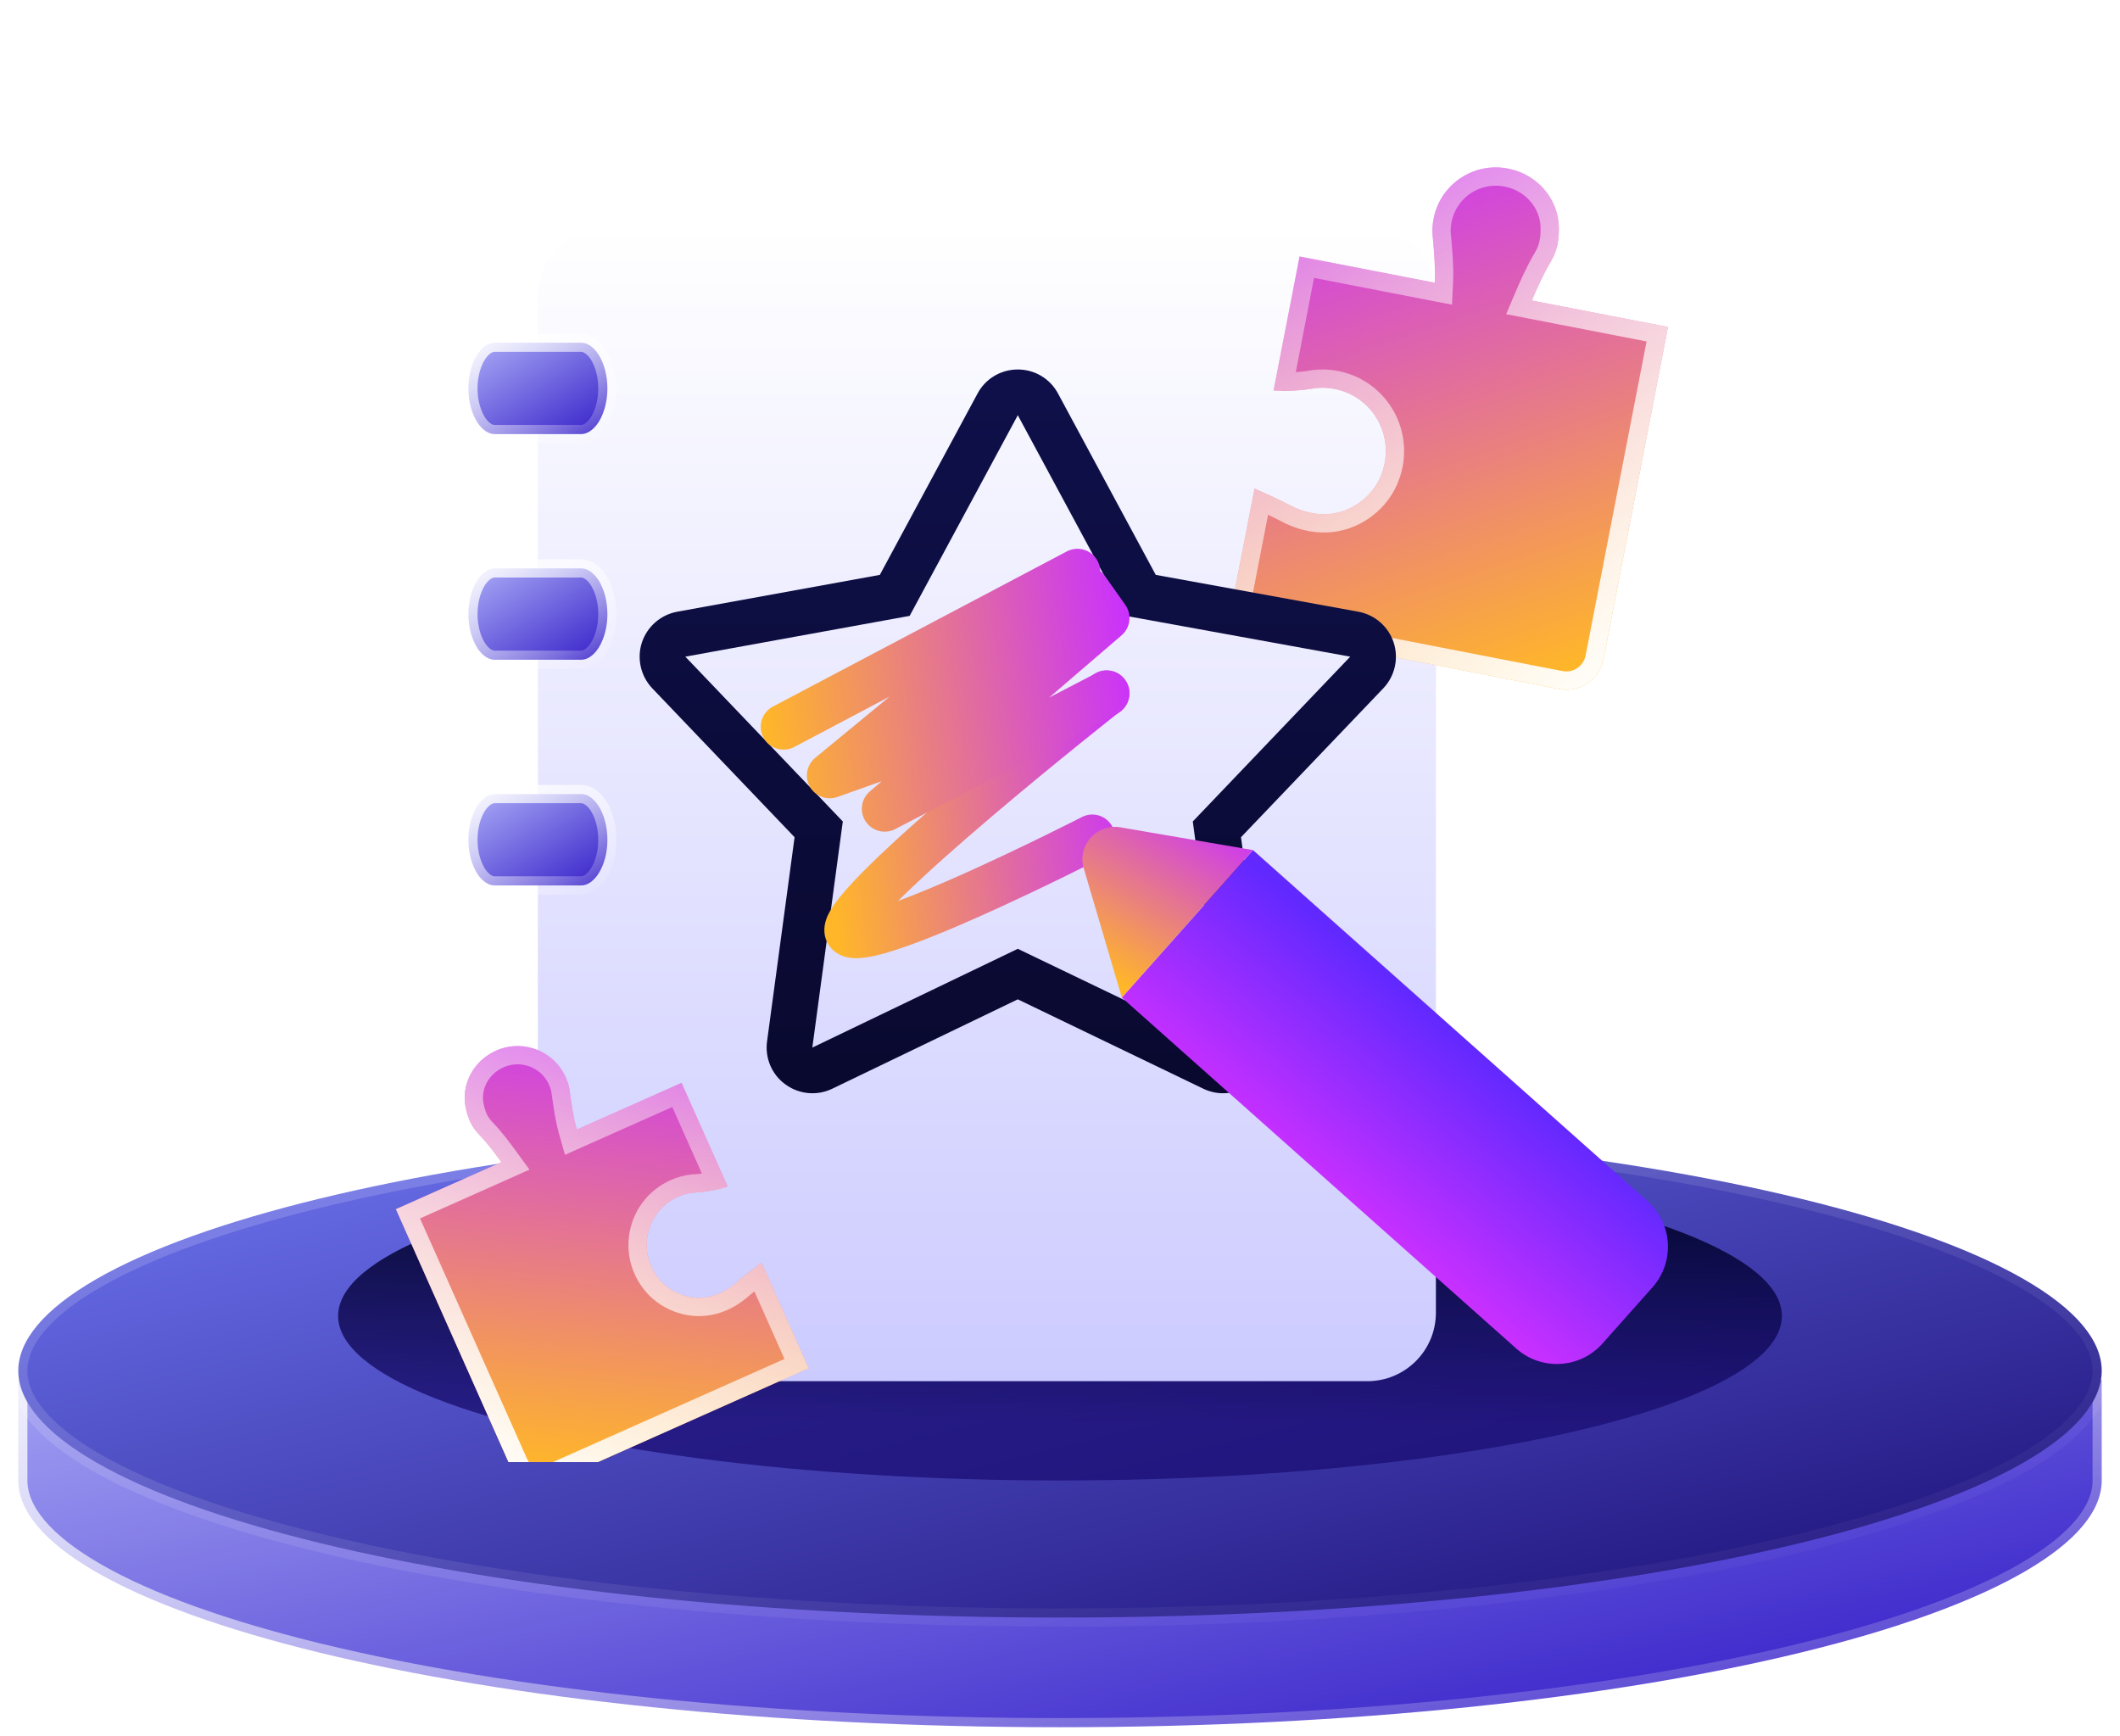<svg width="116" height="95" viewBox="0 0 116 95" fill="none" xmlns="http://www.w3.org/2000/svg">
<path d="M109.739 75.445L109.846 75.5H109.967H115V81C115 82.641 113.62 84.353 110.732 86.016C107.881 87.657 103.723 89.152 98.54 90.414C88.184 92.935 73.85 94.5 58 94.5C42.15 94.5 27.816 92.935 17.46 90.414C12.277 89.152 8.119 87.657 5.268 86.016C2.38 84.353 1 82.641 1 81V75.5H6.033H6.154L6.261 75.445C10.805 73.116 18.001 71.126 26.953 69.72C35.895 68.316 46.554 67.5 58 67.5C69.446 67.5 80.105 68.316 89.047 69.72C97.999 71.126 105.195 73.116 109.739 75.445Z" fill="url(#paint0_linear_41_6118)" stroke="url(#paint1_linear_41_6118)"/>
<path d="M115 75C115 76.641 113.62 78.353 110.732 80.016C107.881 81.657 103.723 83.152 98.54 84.414C88.184 86.935 73.85 88.5 58 88.5C42.15 88.5 27.816 86.935 17.46 84.414C12.277 83.152 8.119 81.657 5.268 80.016C2.38 78.353 1 76.641 1 75C1 73.359 2.38 71.647 5.268 69.984C8.119 68.343 12.277 66.848 17.46 65.586C27.816 63.065 42.15 61.5 58 61.5C73.85 61.5 88.184 63.065 98.54 65.586C103.723 66.848 107.881 68.343 110.732 69.984C113.62 71.647 115 73.359 115 75Z" fill="url(#paint2_linear_41_6118)" stroke="url(#paint3_linear_41_6118)"/>
<g filter="url(#filter0_f_41_6118)">
<ellipse cx="58" cy="72" rx="39.5" ry="9" fill="url(#paint4_linear_41_6118)"/>
</g>
<g clip-path="url(#clip0_41_6118)">
<g filter="url(#filter1_d_41_6118)">
<path fill-rule="evenodd" clip-rule="evenodd" d="M78.568 12.193C78.568 10.118 76.889 8.443 74.817 8.443C65.676 8.443 42.322 8.443 33.181 8.443C31.11 8.443 29.43 10.118 29.43 12.193C29.43 23.405 29.43 56.606 29.43 67.818C29.43 69.893 31.11 71.568 33.181 71.568C42.322 71.568 65.676 71.568 74.817 71.568C76.889 71.568 78.568 69.893 78.568 67.818C78.568 56.606 78.568 23.405 78.568 12.193Z" fill="url(#paint5_linear_41_6118)"/>
</g>
<path d="M31.808 18.75C32.093 18.75 32.446 18.934 32.749 19.395C33.053 19.879 33.235 20.531 33.235 21.249C33.235 21.968 33.053 22.62 32.749 23.104C32.446 23.564 32.093 23.75 31.808 23.75H31.799H31.791H31.782H31.774H31.766H31.758H31.749H31.741H31.732H31.724H31.715H31.707H31.699H31.69H31.682H31.673H31.665H31.656H31.648H31.639H31.631H31.622H31.614H31.605H31.597H31.588H31.579H31.571H31.562H31.554H31.545H31.536H31.528H31.519H31.51H31.502H31.493H31.484H31.476H31.467H31.458H31.449H31.441H31.432H31.423H31.414H31.406H31.397H31.388H31.379H31.37H31.361H31.353H31.344H31.335H31.326H31.317H31.308H31.299H31.291H31.282H31.273H31.264H31.255H31.246H31.237H31.228H31.219H31.21H31.201H31.192H31.183H31.174H31.165H31.156H31.147H31.138H31.129H31.12H31.111H31.102H31.093H31.084H31.074H31.065H31.056H31.047H31.038H31.029H31.02H31.011H31.001H30.992H30.983H30.974H30.965H30.955H30.946H30.937H30.928H30.919H30.909H30.9H30.891H30.882H30.872H30.863H30.854H30.845H30.835H30.826H30.817H30.807H30.798H30.789H30.779H30.77H30.761H30.751H30.742H30.733H30.723H30.714H30.704H30.695H30.686H30.676H30.667H30.658H30.648H30.639H30.629H30.62H30.61H30.601H30.592H30.582H30.573H30.563H30.554H30.544H30.535H30.525H30.516H30.506H30.497H30.487H30.478H30.468H30.459H30.449H30.44H30.43H30.421H30.411H30.402H30.392H30.383H30.373H30.363H30.354H30.344H30.335H30.325H30.316H30.306H30.296H30.287H30.277H30.268H30.258H30.248H30.239H30.229H30.22H30.21H30.2H30.191H30.181H30.171H30.162H30.152H30.142H30.133H30.123H30.113H30.104H30.094H30.085H30.075H30.065H30.055H30.046H30.036H30.026H30.017H30.007H29.997H29.988H29.978H29.968H29.959H29.949H29.939H29.93H29.92H29.91H29.9H29.891H29.881H29.871H29.861H29.852H29.842H29.832H29.823H29.813H29.803H29.793H29.784H29.774H29.764H29.754H29.745H29.735H29.725H29.715H29.706H29.696H29.686H29.676H29.667H29.657H29.647H29.637H29.628H29.618H29.608H29.598H29.589H29.579H29.569H29.559H29.549H29.54H29.53H29.52H29.511H29.501H29.491H29.481H29.471H29.462H29.452H29.442H29.432H29.423H29.413H29.403H29.393H29.384H29.374H29.364H29.354H29.344H29.335H29.325H29.315H29.305H29.296H29.286H29.276H29.266H29.256H29.247H29.237H29.227H29.218H29.208H29.198H29.188H29.178H29.169H29.159H29.149H29.14H29.13H29.12H29.11H29.101H29.091H29.081H29.071H29.061H29.052H29.042H29.032H29.023H29.013H29.003H28.993H28.984H28.974H28.964H28.954H28.945H28.935H28.925H28.916H28.906H28.896H28.887H28.877H28.867H28.858H28.848H28.838H28.828H28.819H28.809H28.799H28.79H28.78H28.77H28.761H28.751H28.741H28.732H28.722H28.712H28.703H28.693H28.683H28.674H28.664H28.655H28.645H28.635H28.626H28.616H28.607H28.597H28.587H28.578H28.568H28.558H28.549H28.539H28.53H28.52H28.511H28.501H28.491H28.482H28.472H28.463H28.453H28.444H28.434H28.425H28.415H28.406H28.396H28.387H28.377H28.368H28.358H28.349H28.339H28.33H28.32H28.311H28.301H28.292H28.282H28.273H28.263H28.254H28.244H28.235H28.226H28.216H28.207H28.198H28.188H28.179H28.169H28.16H28.151H28.141H28.132H28.122H28.113H28.104H28.094H28.085H28.076H28.066H28.057H28.048H28.038H28.029H28.02H28.011H28.001H27.992H27.983H27.974H27.964H27.955H27.946H27.937H27.927H27.918H27.909H27.9H27.89H27.881H27.872H27.863H27.854H27.845H27.835H27.826H27.817H27.808H27.799H27.79H27.781H27.772H27.763H27.753H27.744H27.735H27.726H27.717H27.708H27.699H27.69H27.681H27.672H27.663H27.654H27.645H27.636H27.627H27.618H27.609H27.6H27.591H27.582H27.574H27.565H27.556H27.547H27.538H27.529H27.52H27.511H27.503H27.494H27.485H27.476H27.467H27.459H27.45H27.441H27.432H27.423H27.415H27.406H27.397H27.388H27.38H27.371H27.362H27.354H27.345H27.336H27.328H27.319H27.31H27.302H27.293H27.285H27.276H27.267H27.259H27.25H27.242H27.233H27.225H27.216H27.207H27.199H27.191H27.182H27.174H27.165H27.157H27.148H27.14H27.131H27.123H27.115H27.106H27.098H27.09H27.081H27.073H27.064H27.056C26.77 23.75 26.418 23.565 26.114 23.104C25.812 22.62 25.629 21.967 25.629 21.249C25.629 20.532 25.812 19.879 26.114 19.395C26.418 18.934 26.77 18.75 27.056 18.75H27.064H27.073H27.081H27.09H27.098H27.106H27.115H27.123H27.131H27.14H27.148H27.157H27.165H27.174H27.182H27.191H27.199H27.207H27.216H27.225H27.233H27.242H27.25H27.259H27.267H27.276H27.285H27.293H27.302H27.31H27.319H27.328H27.336H27.345H27.354H27.362H27.371H27.38H27.388H27.397H27.406H27.415H27.423H27.432H27.441H27.45H27.459H27.467H27.476H27.485H27.494H27.503H27.511H27.52H27.529H27.538H27.547H27.556H27.565H27.574H27.582H27.591H27.6H27.609H27.618H27.627H27.636H27.645H27.654H27.663H27.672H27.681H27.69H27.699H27.708H27.717H27.726H27.735H27.744H27.753H27.763H27.772H27.781H27.79H27.799H27.808H27.817H27.826H27.835H27.845H27.854H27.863H27.872H27.881H27.89H27.9H27.909H27.918H27.927H27.937H27.946H27.955H27.964H27.974H27.983H27.992H28.001H28.011H28.02H28.029H28.038H28.048H28.057H28.066H28.076H28.085H28.094H28.104H28.113H28.122H28.132H28.141H28.151H28.16H28.169H28.179H28.188H28.198H28.207H28.216H28.226H28.235H28.244H28.254H28.263H28.273H28.282H28.292H28.301H28.311H28.32H28.33H28.339H28.349H28.358H28.368H28.377H28.387H28.396H28.406H28.415H28.425H28.434H28.444H28.453H28.463H28.472H28.482H28.491H28.501H28.511H28.52H28.53H28.539H28.549H28.558H28.568H28.578H28.587H28.597H28.607H28.616H28.626H28.635H28.645H28.655H28.664H28.674H28.683H28.693H28.703H28.712H28.722H28.732H28.741H28.751H28.761H28.77H28.78H28.79H28.799H28.809H28.819H28.828H28.838H28.848H28.858H28.867H28.877H28.887H28.896H28.906H28.916H28.925H28.935H28.945H28.954H28.964H28.974H28.984H28.993H29.003H29.013H29.023H29.032H29.042H29.052H29.061H29.071H29.081H29.091H29.101H29.11H29.12H29.13H29.14H29.149H29.159H29.169H29.178H29.188H29.198H29.208H29.218H29.227H29.237H29.247H29.256H29.266H29.276H29.286H29.296H29.305H29.315H29.325H29.335H29.344H29.354H29.364H29.374H29.384H29.393H29.403H29.413H29.423H29.432H29.442H29.452H29.462H29.471H29.481H29.491H29.501H29.511H29.52H29.53H29.54H29.549H29.559H29.569H29.579H29.589H29.598H29.608H29.618H29.628H29.637H29.647H29.657H29.667H29.676H29.686H29.696H29.706H29.715H29.725H29.735H29.745H29.754H29.764H29.774H29.784H29.793H29.803H29.813H29.823H29.832H29.842H29.852H29.861H29.871H29.881H29.891H29.9H29.91H29.92H29.93H29.939H29.949H29.959H29.968H29.978H29.988H29.997H30.007H30.017H30.026H30.036H30.046H30.055H30.065H30.075H30.085H30.094H30.104H30.113H30.123H30.133H30.142H30.152H30.162H30.171H30.181H30.191H30.2H30.21H30.22H30.229H30.239H30.248H30.258H30.268H30.277H30.287H30.296H30.306H30.316H30.325H30.335H30.344H30.354H30.363H30.373H30.383H30.392H30.402H30.411H30.421H30.43H30.44H30.449H30.459H30.468H30.478H30.487H30.497H30.506H30.516H30.525H30.535H30.544H30.554H30.563H30.573H30.582H30.592H30.601H30.61H30.62H30.629H30.639H30.648H30.658H30.667H30.676H30.686H30.695H30.704H30.714H30.723H30.733H30.742H30.751H30.761H30.77H30.779H30.789H30.798H30.807H30.817H30.826H30.835H30.845H30.854H30.863H30.872H30.882H30.891H30.9H30.909H30.919H30.928H30.937H30.946H30.955H30.965H30.974H30.983H30.992H31.001H31.011H31.02H31.029H31.038H31.047H31.056H31.065H31.074H31.084H31.093H31.102H31.111H31.12H31.129H31.138H31.147H31.156H31.165H31.174H31.183H31.192H31.201H31.21H31.219H31.228H31.237H31.246H31.255H31.264H31.273H31.282H31.291H31.299H31.308H31.317H31.326H31.335H31.344H31.353H31.361H31.37H31.379H31.388H31.397H31.406H31.414H31.423H31.432H31.441H31.449H31.458H31.467H31.476H31.484H31.493H31.502H31.51H31.519H31.528H31.536H31.545H31.554H31.562H31.571H31.579H31.588H31.597H31.605H31.614H31.622H31.631H31.639H31.648H31.656H31.665H31.673H31.682H31.69H31.699H31.707H31.715H31.724H31.732H31.741H31.749H31.758H31.766H31.774H31.782H31.791H31.799H31.808Z" fill="url(#paint6_linear_41_6118)" stroke="url(#paint7_linear_41_6118)"/>
<path d="M31.808 31.098C32.093 31.098 32.446 31.282 32.749 31.743C33.053 32.227 33.235 32.879 33.235 33.597C33.235 34.316 33.053 34.968 32.749 35.452C32.446 35.913 32.093 36.097 31.808 36.097H31.799H31.791H31.782H31.774H31.766H31.758H31.749H31.741H31.732H31.724H31.715H31.707H31.699H31.69H31.682H31.673H31.665H31.656H31.648H31.639H31.631H31.622H31.614H31.605H31.597H31.588H31.579H31.571H31.562H31.554H31.545H31.536H31.528H31.519H31.51H31.502H31.493H31.484H31.476H31.467H31.458H31.449H31.441H31.432H31.423H31.414H31.406H31.397H31.388H31.379H31.37H31.361H31.353H31.344H31.335H31.326H31.317H31.308H31.299H31.291H31.282H31.273H31.264H31.255H31.246H31.237H31.228H31.219H31.21H31.201H31.192H31.183H31.174H31.165H31.156H31.147H31.138H31.129H31.12H31.111H31.102H31.093H31.084H31.074H31.065H31.056H31.047H31.038H31.029H31.02H31.011H31.001H30.992H30.983H30.974H30.965H30.955H30.946H30.937H30.928H30.919H30.909H30.9H30.891H30.882H30.872H30.863H30.854H30.845H30.835H30.826H30.817H30.807H30.798H30.789H30.779H30.77H30.761H30.751H30.742H30.733H30.723H30.714H30.704H30.695H30.686H30.676H30.667H30.658H30.648H30.639H30.629H30.62H30.61H30.601H30.592H30.582H30.573H30.563H30.554H30.544H30.535H30.525H30.516H30.506H30.497H30.487H30.478H30.468H30.459H30.449H30.44H30.43H30.421H30.411H30.402H30.392H30.383H30.373H30.363H30.354H30.344H30.335H30.325H30.316H30.306H30.296H30.287H30.277H30.268H30.258H30.248H30.239H30.229H30.22H30.21H30.2H30.191H30.181H30.171H30.162H30.152H30.142H30.133H30.123H30.113H30.104H30.094H30.085H30.075H30.065H30.055H30.046H30.036H30.026H30.017H30.007H29.997H29.988H29.978H29.968H29.959H29.949H29.939H29.93H29.92H29.91H29.9H29.891H29.881H29.871H29.861H29.852H29.842H29.832H29.823H29.813H29.803H29.793H29.784H29.774H29.764H29.754H29.745H29.735H29.725H29.715H29.706H29.696H29.686H29.676H29.667H29.657H29.647H29.637H29.628H29.618H29.608H29.598H29.589H29.579H29.569H29.559H29.549H29.54H29.53H29.52H29.511H29.501H29.491H29.481H29.471H29.462H29.452H29.442H29.432H29.423H29.413H29.403H29.393H29.384H29.374H29.364H29.354H29.344H29.335H29.325H29.315H29.305H29.296H29.286H29.276H29.266H29.256H29.247H29.237H29.227H29.218H29.208H29.198H29.188H29.178H29.169H29.159H29.149H29.14H29.13H29.12H29.11H29.101H29.091H29.081H29.071H29.061H29.052H29.042H29.032H29.023H29.013H29.003H28.993H28.984H28.974H28.964H28.954H28.945H28.935H28.925H28.916H28.906H28.896H28.887H28.877H28.867H28.858H28.848H28.838H28.828H28.819H28.809H28.799H28.79H28.78H28.77H28.761H28.751H28.741H28.732H28.722H28.712H28.703H28.693H28.683H28.674H28.664H28.655H28.645H28.635H28.626H28.616H28.607H28.597H28.587H28.578H28.568H28.558H28.549H28.539H28.53H28.52H28.511H28.501H28.491H28.482H28.472H28.463H28.453H28.444H28.434H28.425H28.415H28.406H28.396H28.387H28.377H28.368H28.358H28.349H28.339H28.33H28.32H28.311H28.301H28.292H28.282H28.273H28.263H28.254H28.244H28.235H28.226H28.216H28.207H28.198H28.188H28.179H28.169H28.16H28.151H28.141H28.132H28.122H28.113H28.104H28.094H28.085H28.076H28.066H28.057H28.048H28.038H28.029H28.02H28.011H28.001H27.992H27.983H27.974H27.964H27.955H27.946H27.937H27.927H27.918H27.909H27.9H27.89H27.881H27.872H27.863H27.854H27.845H27.835H27.826H27.817H27.808H27.799H27.79H27.781H27.772H27.763H27.753H27.744H27.735H27.726H27.717H27.708H27.699H27.69H27.681H27.672H27.663H27.654H27.645H27.636H27.627H27.618H27.609H27.6H27.591H27.582H27.574H27.565H27.556H27.547H27.538H27.529H27.52H27.511H27.503H27.494H27.485H27.476H27.467H27.459H27.45H27.441H27.432H27.423H27.415H27.406H27.397H27.388H27.38H27.371H27.362H27.354H27.345H27.336H27.328H27.319H27.31H27.302H27.293H27.285H27.276H27.267H27.259H27.25H27.242H27.233H27.225H27.216H27.207H27.199H27.191H27.182H27.174H27.165H27.157H27.148H27.14H27.131H27.123H27.115H27.106H27.098H27.09H27.081H27.073H27.064H27.056C26.77 36.097 26.418 35.913 26.114 35.452C25.812 34.968 25.629 34.315 25.629 33.597C25.629 32.88 25.812 32.227 26.114 31.743C26.418 31.282 26.77 31.098 27.056 31.098H27.064H27.073H27.081H27.09H27.098H27.106H27.115H27.123H27.131H27.14H27.148H27.157H27.165H27.174H27.182H27.191H27.199H27.207H27.216H27.225H27.233H27.242H27.25H27.259H27.267H27.276H27.285H27.293H27.302H27.31H27.319H27.328H27.336H27.345H27.354H27.362H27.371H27.38H27.388H27.397H27.406H27.415H27.423H27.432H27.441H27.45H27.459H27.467H27.476H27.485H27.494H27.503H27.511H27.52H27.529H27.538H27.547H27.556H27.565H27.574H27.582H27.591H27.6H27.609H27.618H27.627H27.636H27.645H27.654H27.663H27.672H27.681H27.69H27.699H27.708H27.717H27.726H27.735H27.744H27.753H27.763H27.772H27.781H27.79H27.799H27.808H27.817H27.826H27.835H27.845H27.854H27.863H27.872H27.881H27.89H27.9H27.909H27.918H27.927H27.937H27.946H27.955H27.964H27.974H27.983H27.992H28.001H28.011H28.02H28.029H28.038H28.048H28.057H28.066H28.076H28.085H28.094H28.104H28.113H28.122H28.132H28.141H28.151H28.16H28.169H28.179H28.188H28.198H28.207H28.216H28.226H28.235H28.244H28.254H28.263H28.273H28.282H28.292H28.301H28.311H28.32H28.33H28.339H28.349H28.358H28.368H28.377H28.387H28.396H28.406H28.415H28.425H28.434H28.444H28.453H28.463H28.472H28.482H28.491H28.501H28.511H28.52H28.53H28.539H28.549H28.558H28.568H28.578H28.587H28.597H28.607H28.616H28.626H28.635H28.645H28.655H28.664H28.674H28.683H28.693H28.703H28.712H28.722H28.732H28.741H28.751H28.761H28.77H28.78H28.79H28.799H28.809H28.819H28.828H28.838H28.848H28.858H28.867H28.877H28.887H28.896H28.906H28.916H28.925H28.935H28.945H28.954H28.964H28.974H28.984H28.993H29.003H29.013H29.023H29.032H29.042H29.052H29.061H29.071H29.081H29.091H29.101H29.11H29.12H29.13H29.14H29.149H29.159H29.169H29.178H29.188H29.198H29.208H29.218H29.227H29.237H29.247H29.256H29.266H29.276H29.286H29.296H29.305H29.315H29.325H29.335H29.344H29.354H29.364H29.374H29.384H29.393H29.403H29.413H29.423H29.432H29.442H29.452H29.462H29.471H29.481H29.491H29.501H29.511H29.52H29.53H29.54H29.549H29.559H29.569H29.579H29.589H29.598H29.608H29.618H29.628H29.637H29.647H29.657H29.667H29.676H29.686H29.696H29.706H29.715H29.725H29.735H29.745H29.754H29.764H29.774H29.784H29.793H29.803H29.813H29.823H29.832H29.842H29.852H29.861H29.871H29.881H29.891H29.9H29.91H29.92H29.93H29.939H29.949H29.959H29.968H29.978H29.988H29.997H30.007H30.017H30.026H30.036H30.046H30.055H30.065H30.075H30.085H30.094H30.104H30.113H30.123H30.133H30.142H30.152H30.162H30.171H30.181H30.191H30.2H30.21H30.22H30.229H30.239H30.248H30.258H30.268H30.277H30.287H30.296H30.306H30.316H30.325H30.335H30.344H30.354H30.363H30.373H30.383H30.392H30.402H30.411H30.421H30.43H30.44H30.449H30.459H30.468H30.478H30.487H30.497H30.506H30.516H30.525H30.535H30.544H30.554H30.563H30.573H30.582H30.592H30.601H30.61H30.62H30.629H30.639H30.648H30.658H30.667H30.676H30.686H30.695H30.704H30.714H30.723H30.733H30.742H30.751H30.761H30.77H30.779H30.789H30.798H30.807H30.817H30.826H30.835H30.845H30.854H30.863H30.872H30.882H30.891H30.9H30.909H30.919H30.928H30.937H30.946H30.955H30.965H30.974H30.983H30.992H31.001H31.011H31.02H31.029H31.038H31.047H31.056H31.065H31.074H31.084H31.093H31.102H31.111H31.12H31.129H31.138H31.147H31.156H31.165H31.174H31.183H31.192H31.201H31.21H31.219H31.228H31.237H31.246H31.255H31.264H31.273H31.282H31.291H31.299H31.308H31.317H31.326H31.335H31.344H31.353H31.361H31.37H31.379H31.388H31.397H31.406H31.414H31.423H31.432H31.441H31.449H31.458H31.467H31.476H31.484H31.493H31.502H31.51H31.519H31.528H31.536H31.545H31.554H31.562H31.571H31.579H31.588H31.597H31.605H31.614H31.622H31.631H31.639H31.648H31.656H31.665H31.673H31.682H31.69H31.699H31.707H31.715H31.724H31.732H31.741H31.749H31.758H31.766H31.774H31.782H31.791H31.799H31.808Z" fill="url(#paint8_linear_41_6118)" stroke="url(#paint9_linear_41_6118)"/>
<path d="M31.808 43.445C32.093 43.445 32.446 43.63 32.749 44.091C33.053 44.574 33.235 45.226 33.235 45.945C33.235 46.663 33.053 47.316 32.749 47.799C32.446 48.26 32.093 48.445 31.808 48.445H31.799H31.791H31.782H31.774H31.766H31.758H31.749H31.741H31.732H31.724H31.715H31.707H31.699H31.69H31.682H31.673H31.665H31.656H31.648H31.639H31.631H31.622H31.614H31.605H31.597H31.588H31.579H31.571H31.562H31.554H31.545H31.536H31.528H31.519H31.51H31.502H31.493H31.484H31.476H31.467H31.458H31.449H31.441H31.432H31.423H31.414H31.406H31.397H31.388H31.379H31.37H31.361H31.353H31.344H31.335H31.326H31.317H31.308H31.299H31.291H31.282H31.273H31.264H31.255H31.246H31.237H31.228H31.219H31.21H31.201H31.192H31.183H31.174H31.165H31.156H31.147H31.138H31.129H31.12H31.111H31.102H31.093H31.084H31.074H31.065H31.056H31.047H31.038H31.029H31.02H31.011H31.001H30.992H30.983H30.974H30.965H30.955H30.946H30.937H30.928H30.919H30.909H30.9H30.891H30.882H30.872H30.863H30.854H30.845H30.835H30.826H30.817H30.807H30.798H30.789H30.779H30.77H30.761H30.751H30.742H30.733H30.723H30.714H30.704H30.695H30.686H30.676H30.667H30.658H30.648H30.639H30.629H30.62H30.61H30.601H30.592H30.582H30.573H30.563H30.554H30.544H30.535H30.525H30.516H30.506H30.497H30.487H30.478H30.468H30.459H30.449H30.44H30.43H30.421H30.411H30.402H30.392H30.383H30.373H30.363H30.354H30.344H30.335H30.325H30.316H30.306H30.296H30.287H30.277H30.268H30.258H30.248H30.239H30.229H30.22H30.21H30.2H30.191H30.181H30.171H30.162H30.152H30.142H30.133H30.123H30.113H30.104H30.094H30.085H30.075H30.065H30.055H30.046H30.036H30.026H30.017H30.007H29.997H29.988H29.978H29.968H29.959H29.949H29.939H29.93H29.92H29.91H29.9H29.891H29.881H29.871H29.861H29.852H29.842H29.832H29.823H29.813H29.803H29.793H29.784H29.774H29.764H29.754H29.745H29.735H29.725H29.715H29.706H29.696H29.686H29.676H29.667H29.657H29.647H29.637H29.628H29.618H29.608H29.598H29.589H29.579H29.569H29.559H29.549H29.54H29.53H29.52H29.511H29.501H29.491H29.481H29.471H29.462H29.452H29.442H29.432H29.423H29.413H29.403H29.393H29.384H29.374H29.364H29.354H29.344H29.335H29.325H29.315H29.305H29.296H29.286H29.276H29.266H29.256H29.247H29.237H29.227H29.218H29.208H29.198H29.188H29.178H29.169H29.159H29.149H29.14H29.13H29.12H29.11H29.101H29.091H29.081H29.071H29.061H29.052H29.042H29.032H29.023H29.013H29.003H28.993H28.984H28.974H28.964H28.954H28.945H28.935H28.925H28.916H28.906H28.896H28.887H28.877H28.867H28.858H28.848H28.838H28.828H28.819H28.809H28.799H28.79H28.78H28.77H28.761H28.751H28.741H28.732H28.722H28.712H28.703H28.693H28.683H28.674H28.664H28.655H28.645H28.635H28.626H28.616H28.607H28.597H28.587H28.578H28.568H28.558H28.549H28.539H28.53H28.52H28.511H28.501H28.491H28.482H28.472H28.463H28.453H28.444H28.434H28.425H28.415H28.406H28.396H28.387H28.377H28.368H28.358H28.349H28.339H28.33H28.32H28.311H28.301H28.292H28.282H28.273H28.263H28.254H28.244H28.235H28.226H28.216H28.207H28.198H28.188H28.179H28.169H28.16H28.151H28.141H28.132H28.122H28.113H28.104H28.094H28.085H28.076H28.066H28.057H28.048H28.038H28.029H28.02H28.011H28.001H27.992H27.983H27.974H27.964H27.955H27.946H27.937H27.927H27.918H27.909H27.9H27.89H27.881H27.872H27.863H27.854H27.845H27.835H27.826H27.817H27.808H27.799H27.79H27.781H27.772H27.763H27.753H27.744H27.735H27.726H27.717H27.708H27.699H27.69H27.681H27.672H27.663H27.654H27.645H27.636H27.627H27.618H27.609H27.6H27.591H27.582H27.574H27.565H27.556H27.547H27.538H27.529H27.52H27.511H27.503H27.494H27.485H27.476H27.467H27.459H27.45H27.441H27.432H27.423H27.415H27.406H27.397H27.388H27.38H27.371H27.362H27.354H27.345H27.336H27.328H27.319H27.31H27.302H27.293H27.285H27.276H27.267H27.259H27.25H27.242H27.233H27.225H27.216H27.207H27.199H27.191H27.182H27.174H27.165H27.157H27.148H27.14H27.131H27.123H27.115H27.106H27.098H27.09H27.081H27.073H27.064H27.056C26.77 48.445 26.418 48.26 26.114 47.8C25.812 47.316 25.629 46.662 25.629 45.945C25.629 45.227 25.812 44.574 26.114 44.09C26.418 43.63 26.77 43.445 27.056 43.445H27.064H27.073H27.081H27.09H27.098H27.106H27.115H27.123H27.131H27.14H27.148H27.157H27.165H27.174H27.182H27.191H27.199H27.207H27.216H27.225H27.233H27.242H27.25H27.259H27.267H27.276H27.285H27.293H27.302H27.31H27.319H27.328H27.336H27.345H27.354H27.362H27.371H27.38H27.388H27.397H27.406H27.415H27.423H27.432H27.441H27.45H27.459H27.467H27.476H27.485H27.494H27.503H27.511H27.52H27.529H27.538H27.547H27.556H27.565H27.574H27.582H27.591H27.6H27.609H27.618H27.627H27.636H27.645H27.654H27.663H27.672H27.681H27.69H27.699H27.708H27.717H27.726H27.735H27.744H27.753H27.763H27.772H27.781H27.79H27.799H27.808H27.817H27.826H27.835H27.845H27.854H27.863H27.872H27.881H27.89H27.9H27.909H27.918H27.927H27.937H27.946H27.955H27.964H27.974H27.983H27.992H28.001H28.011H28.02H28.029H28.038H28.048H28.057H28.066H28.076H28.085H28.094H28.104H28.113H28.122H28.132H28.141H28.151H28.16H28.169H28.179H28.188H28.198H28.207H28.216H28.226H28.235H28.244H28.254H28.263H28.273H28.282H28.292H28.301H28.311H28.32H28.33H28.339H28.349H28.358H28.368H28.377H28.387H28.396H28.406H28.415H28.425H28.434H28.444H28.453H28.463H28.472H28.482H28.491H28.501H28.511H28.52H28.53H28.539H28.549H28.558H28.568H28.578H28.587H28.597H28.607H28.616H28.626H28.635H28.645H28.655H28.664H28.674H28.683H28.693H28.703H28.712H28.722H28.732H28.741H28.751H28.761H28.77H28.78H28.79H28.799H28.809H28.819H28.828H28.838H28.848H28.858H28.867H28.877H28.887H28.896H28.906H28.916H28.925H28.935H28.945H28.954H28.964H28.974H28.984H28.993H29.003H29.013H29.023H29.032H29.042H29.052H29.061H29.071H29.081H29.091H29.101H29.11H29.12H29.13H29.14H29.149H29.159H29.169H29.178H29.188H29.198H29.208H29.218H29.227H29.237H29.247H29.256H29.266H29.276H29.286H29.296H29.305H29.315H29.325H29.335H29.344H29.354H29.364H29.374H29.384H29.393H29.403H29.413H29.423H29.432H29.442H29.452H29.462H29.471H29.481H29.491H29.501H29.511H29.52H29.53H29.54H29.549H29.559H29.569H29.579H29.589H29.598H29.608H29.618H29.628H29.637H29.647H29.657H29.667H29.676H29.686H29.696H29.706H29.715H29.725H29.735H29.745H29.754H29.764H29.774H29.784H29.793H29.803H29.813H29.823H29.832H29.842H29.852H29.861H29.871H29.881H29.891H29.9H29.91H29.92H29.93H29.939H29.949H29.959H29.968H29.978H29.988H29.997H30.007H30.017H30.026H30.036H30.046H30.055H30.065H30.075H30.085H30.094H30.104H30.113H30.123H30.133H30.142H30.152H30.162H30.171H30.181H30.191H30.2H30.21H30.22H30.229H30.239H30.248H30.258H30.268H30.277H30.287H30.296H30.306H30.316H30.325H30.335H30.344H30.354H30.363H30.373H30.383H30.392H30.402H30.411H30.421H30.43H30.44H30.449H30.459H30.468H30.478H30.487H30.497H30.506H30.516H30.525H30.535H30.544H30.554H30.563H30.573H30.582H30.592H30.601H30.61H30.62H30.629H30.639H30.648H30.658H30.667H30.676H30.686H30.695H30.704H30.714H30.723H30.733H30.742H30.751H30.761H30.77H30.779H30.789H30.798H30.807H30.817H30.826H30.835H30.845H30.854H30.863H30.872H30.882H30.891H30.9H30.909H30.919H30.928H30.937H30.946H30.955H30.965H30.974H30.983H30.992H31.001H31.011H31.02H31.029H31.038H31.047H31.056H31.065H31.074H31.084H31.093H31.102H31.111H31.12H31.129H31.138H31.147H31.156H31.165H31.174H31.183H31.192H31.201H31.21H31.219H31.228H31.237H31.246H31.255H31.264H31.273H31.282H31.291H31.299H31.308H31.317H31.326H31.335H31.344H31.353H31.361H31.37H31.379H31.388H31.397H31.406H31.414H31.423H31.432H31.441H31.449H31.458H31.467H31.476H31.484H31.493H31.502H31.51H31.519H31.528H31.536H31.545H31.554H31.562H31.571H31.579H31.588H31.597H31.605H31.614H31.622H31.631H31.639H31.648H31.656H31.665H31.673H31.682H31.69H31.699H31.707H31.715H31.724H31.732H31.741H31.749H31.758H31.766H31.774H31.782H31.791H31.799H31.808Z" fill="url(#paint10_linear_41_6118)" stroke="url(#paint11_linear_41_6118)"/>
<g filter="url(#filter2_d_41_6118)">
<path d="M84.863 10.298C85.201 9.733 85.319 9.126 85.293 8.377C85.253 7.109 84.442 5.977 83.281 5.465C81.169 4.54 78.86 5.81 78.442 7.963C78.367 8.349 78.358 8.691 78.404 9.044C78.475 9.859 78.546 10.675 78.506 11.469L71.109 10.033L69.684 17.375C70.423 17.404 71.173 17.377 71.944 17.241C72.296 17.195 72.638 17.204 73.025 17.279C75.178 17.697 76.448 20.006 75.522 22.117C75.01 23.278 73.824 24.079 72.611 24.13C71.917 24.166 71.265 23.983 70.69 23.699C70.015 23.339 69.33 23.034 68.644 22.729L67.197 30.181L85.303 33.697C86.462 33.922 87.528 33.155 87.742 32.051L91.268 13.89L83.816 12.443C84.132 11.703 84.437 11.017 84.863 10.298Z" fill="url(#paint12_linear_41_6118)"/>
<path d="M84.434 10.04L84.433 10.043C83.989 10.792 83.673 11.503 83.356 12.247L83.114 12.816L83.721 12.934L90.682 14.286L87.251 31.956C87.088 32.797 86.278 33.377 85.398 33.206L67.783 29.786L69.015 23.443C69.503 23.663 69.982 23.888 70.454 24.14L70.462 24.144L70.469 24.148C71.099 24.458 71.835 24.671 72.635 24.629C74.039 24.569 75.392 23.651 75.98 22.319L75.98 22.318C77.035 19.911 75.585 17.267 73.12 16.788C72.683 16.703 72.287 16.692 71.879 16.745L71.868 16.746L71.857 16.748C71.328 16.842 70.808 16.881 70.288 16.885L71.505 10.619L78.411 11.96L78.977 12.07L79.006 11.494C79.047 10.666 78.974 9.822 78.904 9.018L78.903 9.001L78.902 8.99L78.9 8.979C78.861 8.681 78.868 8.393 78.933 8.058C79.291 6.218 81.264 5.128 83.08 5.923C84.076 6.363 84.76 7.329 84.793 8.392L84.793 8.394C84.817 9.076 84.71 9.581 84.434 10.04Z" stroke="url(#paint13_linear_41_6118)"/>
</g>
<g filter="url(#filter3_d_41_6118)">
<path d="M26.185 58.041C25.804 57.647 25.595 57.176 25.475 56.563C25.27 55.527 25.716 54.457 26.562 53.824C28.101 52.677 30.212 53.275 30.955 54.943C31.089 55.242 31.16 55.518 31.189 55.813C31.284 56.488 31.38 57.163 31.561 57.8L37.292 55.247L39.826 60.936C39.231 61.098 38.618 61.217 37.967 61.251C37.672 61.28 37.397 61.351 37.097 61.484C35.429 62.227 34.832 64.338 35.978 65.878C36.611 66.724 37.724 67.151 38.718 66.965C39.288 66.864 39.782 66.593 40.196 66.255C40.675 65.836 41.174 65.46 41.673 65.085L44.244 70.859L30.215 77.106C29.317 77.506 28.309 77.083 27.928 76.228L21.662 62.156L27.436 59.585C27.041 59.044 26.665 58.545 26.185 58.041Z" fill="url(#paint14_linear_41_6118)"/>
<path d="M26.544 57.694L26.546 57.696C27.051 58.225 27.443 58.746 27.84 59.291L28.204 59.79L27.639 60.042L22.322 62.41L28.385 76.025C28.657 76.636 29.374 76.933 30.012 76.649L43.584 70.605L41.473 65.864C41.148 66.112 40.832 66.364 40.524 66.632L40.518 66.637L40.512 66.642C40.051 67.019 39.481 67.338 38.807 67.457C37.625 67.677 36.323 67.173 35.578 66.177L35.578 66.177C34.238 64.378 34.935 61.9 36.894 61.028C37.241 60.873 37.569 60.787 37.919 60.753L37.93 60.752L37.941 60.752C38.347 60.731 38.739 60.674 39.125 60.592L37.039 55.907L31.765 58.256L31.238 58.491L31.08 57.936C30.89 57.266 30.79 56.563 30.696 55.899L30.694 55.883L30.692 55.872L30.691 55.861C30.668 55.621 30.611 55.398 30.499 55.146C29.885 53.769 28.142 53.271 26.861 54.225C26.159 54.75 25.8 55.631 25.966 56.466L25.966 56.468C26.073 57.014 26.249 57.387 26.544 57.694Z" stroke="url(#paint15_linear_41_6118)"/>
</g>
<path fill-rule="evenodd" clip-rule="evenodd" d="M57.891 21.529L63.239 31.453L74.329 33.469C75.233 33.639 75.974 34.285 76.259 35.157C76.543 36.029 76.324 36.992 75.689 37.661L67.904 45.806L69.411 56.976C69.533 57.894 69.147 58.8 68.402 59.332C67.658 59.876 66.678 59.967 65.849 59.57L55.691 54.676L45.531 59.57C44.703 59.967 43.722 59.876 42.978 59.332C42.235 58.8 41.847 57.894 41.971 56.976L43.477 45.806L35.691 37.661C35.057 36.992 34.838 36.029 35.121 35.157C35.406 34.285 36.147 33.639 37.052 33.469L48.142 31.453L53.489 21.529C53.926 20.713 54.771 20.215 55.691 20.215C56.609 20.215 57.454 20.713 57.891 21.529ZM55.691 22.718L49.773 33.696L37.499 35.928L46.116 44.945L44.448 57.316L55.691 51.912L66.933 57.316L65.266 44.945L73.881 35.928L61.608 33.696L55.691 22.718Z" fill="url(#paint16_linear_41_6118)"/>
<path fill-rule="evenodd" clip-rule="evenodd" d="M61.53 37.15C61.955 37.69 61.862 38.473 61.322 38.898L61.282 38.929L61.164 39.023C61.06 39.105 60.907 39.226 60.712 39.381C60.323 39.691 59.766 40.137 59.098 40.677C57.761 41.757 55.983 43.213 54.211 44.721C52.434 46.232 50.681 47.78 49.387 49.047C49.3 49.132 49.216 49.215 49.134 49.296C50.162 48.917 51.369 48.41 52.599 47.862C54.249 47.126 55.899 46.336 57.14 45.729C57.759 45.425 58.275 45.168 58.635 44.987C58.816 44.896 58.957 44.825 59.053 44.776L59.162 44.721L59.198 44.702C59.81 44.389 60.56 44.631 60.873 45.242C61.186 45.854 60.944 46.604 60.333 46.917L59.797 45.871C60.333 46.917 60.333 46.917 60.333 46.917L60.292 46.938L60.179 46.995C60.081 47.045 59.936 47.118 59.753 47.211C59.386 47.395 58.863 47.656 58.235 47.964C56.98 48.578 55.3 49.383 53.612 50.135C51.935 50.882 50.209 51.597 48.874 52.017C48.225 52.222 47.574 52.388 47.039 52.42C46.787 52.435 46.408 52.433 46.039 52.278C45.837 52.192 45.605 52.047 45.417 51.805C45.223 51.555 45.13 51.27 45.11 50.998C45.074 50.506 45.284 50.087 45.402 49.875C45.548 49.611 45.745 49.34 45.956 49.078C46.381 48.55 46.971 47.929 47.646 47.268C49.003 45.94 50.809 44.347 52.598 42.825C54.392 41.3 56.188 39.829 57.533 38.741C58.207 38.197 58.768 37.748 59.162 37.434C59.359 37.278 59.514 37.155 59.619 37.071L59.74 36.976L59.782 36.943C59.782 36.943 59.783 36.942 60.475 37.822L59.782 36.943C60.322 36.518 61.105 36.61 61.53 37.15Z" fill="url(#paint17_linear_41_6118)"/>
<path fill-rule="evenodd" clip-rule="evenodd" d="M48.67 38.118L43.458 40.87C42.848 41.192 42.092 40.958 41.769 40.348C41.447 39.737 41.681 38.981 42.291 38.659L58.37 30.171C58.937 29.872 59.639 30.05 59.994 30.584C60.129 30.787 60.197 31.016 60.203 31.244C60.297 31.318 60.38 31.406 60.45 31.505L61.573 33.092C61.945 33.619 61.856 34.342 61.367 34.762L57.407 38.165L59.976 36.83C60.589 36.512 61.343 36.75 61.661 37.363C61.98 37.975 61.741 38.73 61.129 39.048L48.983 45.361C48.419 45.654 47.726 45.478 47.371 44.952C47.015 44.426 47.11 43.717 47.591 43.304L48.244 42.743L45.82 43.605C45.248 43.808 44.612 43.571 44.313 43.042C44.014 42.514 44.138 41.847 44.607 41.462L48.67 38.118Z" fill="url(#paint18_linear_41_6118)"/>
<path fill-rule="evenodd" clip-rule="evenodd" d="M82.966 73.782C84.347 75.01 86.459 74.884 87.687 73.504C88.555 72.528 89.549 71.411 90.418 70.434C91.646 69.055 91.525 66.942 90.144 65.714C83.979 60.229 68.561 46.512 68.561 46.512L61.383 54.58L82.966 73.782Z" fill="url(#paint19_linear_41_6118)"/>
<path fill-rule="evenodd" clip-rule="evenodd" d="M59.299 47.508C59.126 46.921 59.27 46.291 59.676 45.835C60.083 45.378 60.692 45.161 61.295 45.264C64.274 45.777 68.561 46.511 68.561 46.511L61.383 54.579C61.383 54.579 60.155 50.408 59.299 47.508Z" fill="url(#paint20_linear_41_6118)"/>
</g>
<defs>
<filter id="filter0_f_41_6118" x="10.5" y="55" width="95" height="34" filterUnits="userSpaceOnUse" color-interpolation-filters="sRGB">
<feFlood flood-opacity="0" result="BackgroundImageFix"/>
<feBlend mode="normal" in="SourceGraphic" in2="BackgroundImageFix" result="shape"/>
<feGaussianBlur stdDeviation="4" result="effect1_foregroundBlur_41_6118"/>
</filter>
<filter id="filter1_d_41_6118" x="24.43" y="7.443" width="59.138" height="73.125" filterUnits="userSpaceOnUse" color-interpolation-filters="sRGB">
<feFlood flood-opacity="0" result="BackgroundImageFix"/>
<feColorMatrix in="SourceAlpha" type="matrix" values="0 0 0 0 0 0 0 0 0 0 0 0 0 0 0 0 0 0 127 0" result="hardAlpha"/>
<feOffset dy="4"/>
<feGaussianBlur stdDeviation="2.5"/>
<feComposite in2="hardAlpha" operator="out"/>
<feColorMatrix type="matrix" values="0 0 0 0 0.002 0 0 0 0 0.026 0 0 0 0 0.237 0 0 0 0.5 0"/>
<feBlend mode="normal" in2="BackgroundImageFix" result="effect1_dropShadow_41_6118"/>
<feBlend mode="normal" in="SourceGraphic" in2="effect1_dropShadow_41_6118" result="shape"/>
</filter>
<filter id="filter2_d_41_6118" x="62.197" y="4.159" width="34.071" height="38.577" filterUnits="userSpaceOnUse" color-interpolation-filters="sRGB">
<feFlood flood-opacity="0" result="BackgroundImageFix"/>
<feColorMatrix in="SourceAlpha" type="matrix" values="0 0 0 0 0 0 0 0 0 0 0 0 0 0 0 0 0 0 127 0" result="hardAlpha"/>
<feOffset dy="4"/>
<feGaussianBlur stdDeviation="2.5"/>
<feComposite in2="hardAlpha" operator="out"/>
<feColorMatrix type="matrix" values="0 0 0 0 0.002 0 0 0 0 0.026 0 0 0 0 0.237 0 0 0 0.5 0"/>
<feBlend mode="normal" in2="BackgroundImageFix" result="effect1_dropShadow_41_6118"/>
<feBlend mode="normal" in="SourceGraphic" in2="effect1_dropShadow_41_6118" result="shape"/>
</filter>
<filter id="filter3_d_41_6118" x="16.662" y="52.232" width="32.582" height="34.026" filterUnits="userSpaceOnUse" color-interpolation-filters="sRGB">
<feFlood flood-opacity="0" result="BackgroundImageFix"/>
<feColorMatrix in="SourceAlpha" type="matrix" values="0 0 0 0 0 0 0 0 0 0 0 0 0 0 0 0 0 0 127 0" result="hardAlpha"/>
<feOffset dy="4"/>
<feGaussianBlur stdDeviation="2.5"/>
<feComposite in2="hardAlpha" operator="out"/>
<feColorMatrix type="matrix" values="0 0 0 0 0.002 0 0 0 0 0.026 0 0 0 0 0.237 0 0 0 0.5 0"/>
<feBlend mode="normal" in2="BackgroundImageFix" result="effect1_dropShadow_41_6118"/>
<feBlend mode="normal" in="SourceGraphic" in2="effect1_dropShadow_41_6118" result="shape"/>
</filter>
<linearGradient id="paint0_linear_41_6118" x1="0.868" y1="66.936" x2="11.951" y2="117.103" gradientUnits="userSpaceOnUse">
<stop stop-color="#B6BAFB"/>
<stop offset="1" stop-color="#2D15C5"/>
</linearGradient>
<linearGradient id="paint1_linear_41_6118" x1="0.183" y1="66.305" x2="11.87" y2="119.157" gradientUnits="userSpaceOnUse">
<stop stop-color="white"/>
<stop offset="1" stop-color="white" stop-opacity="0"/>
</linearGradient>
<linearGradient id="paint2_linear_41_6118" x1="-0.299" y1="60.795" x2="12.752" y2="114.394" gradientUnits="userSpaceOnUse">
<stop stop-color="#7179F6"/>
<stop offset="1" stop-color="#190B72"/>
</linearGradient>
<linearGradient id="paint3_linear_41_6118" x1="0.183" y1="60.305" x2="11.87" y2="113.157" gradientUnits="userSpaceOnUse">
<stop stop-color="white" stop-opacity="0.19"/>
<stop offset="1" stop-color="white" stop-opacity="0"/>
</linearGradient>
<linearGradient id="paint4_linear_41_6118" x1="63.5" y1="66.5" x2="63.5" y2="78" gradientUnits="userSpaceOnUse">
<stop stop-color="#01032B" stop-opacity="0.9"/>
<stop offset="1" stop-color="#190B72" stop-opacity="0.72"/>
</linearGradient>
<linearGradient id="paint5_linear_41_6118" x1="53.999" y1="8.443" x2="53.999" y2="71.568" gradientUnits="userSpaceOnUse">
<stop stop-color="white"/>
<stop offset="1" stop-color="#CCCBFF"/>
</linearGradient>
<linearGradient id="paint6_linear_41_6118" x1="25.156" y1="18.236" x2="30.25" y2="26.288" gradientUnits="userSpaceOnUse">
<stop stop-color="#B6BAFB"/>
<stop offset="1" stop-color="#2D15C5"/>
</linearGradient>
<linearGradient id="paint7_linear_41_6118" x1="25.105" y1="18.101" x2="30.474" y2="26.58" gradientUnits="userSpaceOnUse">
<stop stop-color="white"/>
<stop offset="1" stop-color="white" stop-opacity="0"/>
</linearGradient>
<linearGradient id="paint8_linear_41_6118" x1="25.156" y1="30.584" x2="30.25" y2="38.636" gradientUnits="userSpaceOnUse">
<stop stop-color="#B6BAFB"/>
<stop offset="1" stop-color="#2D15C5"/>
</linearGradient>
<linearGradient id="paint9_linear_41_6118" x1="25.105" y1="30.449" x2="30.474" y2="38.928" gradientUnits="userSpaceOnUse">
<stop stop-color="white"/>
<stop offset="1" stop-color="white" stop-opacity="0"/>
</linearGradient>
<linearGradient id="paint10_linear_41_6118" x1="25.156" y1="42.931" x2="30.25" y2="50.984" gradientUnits="userSpaceOnUse">
<stop stop-color="#B6BAFB"/>
<stop offset="1" stop-color="#2D15C5"/>
</linearGradient>
<linearGradient id="paint11_linear_41_6118" x1="25.105" y1="42.796" x2="30.474" y2="51.276" gradientUnits="userSpaceOnUse">
<stop stop-color="white"/>
<stop offset="1" stop-color="white" stop-opacity="0"/>
</linearGradient>
<linearGradient id="paint12_linear_41_6118" x1="72.644" y1="2.827" x2="83.074" y2="33.55" gradientUnits="userSpaceOnUse">
<stop offset="0.021" stop-color="#C930FF"/>
<stop offset="1" stop-color="#FFB629"/>
</linearGradient>
<linearGradient id="paint13_linear_41_6118" x1="87.271" y1="34.772" x2="65.302" y2="8.136" gradientUnits="userSpaceOnUse">
<stop stop-color="white"/>
<stop offset="1" stop-color="white" stop-opacity="0.23"/>
</linearGradient>
<linearGradient id="paint14_linear_41_6118" x1="34.697" y1="49.689" x2="31.996" y2="76.569" gradientUnits="userSpaceOnUse">
<stop offset="0.021" stop-color="#C930FF"/>
<stop offset="1" stop-color="#FFB629"/>
</linearGradient>
<linearGradient id="paint15_linear_41_6118" x1="28.82" y1="78.347" x2="41.648" y2="52.619" gradientUnits="userSpaceOnUse">
<stop stop-color="white"/>
<stop offset="1" stop-color="white" stop-opacity="0.23"/>
</linearGradient>
<linearGradient id="paint16_linear_41_6118" x1="55.69" y1="20.215" x2="55.69" y2="59.815" gradientUnits="userSpaceOnUse">
<stop stop-color="#0F104A"/>
<stop offset="1" stop-color="#09092F"/>
</linearGradient>
<linearGradient id="paint17_linear_41_6118" x1="61.797" y1="36.676" x2="44.388" y2="38.791" gradientUnits="userSpaceOnUse">
<stop offset="0.021" stop-color="#C930FF"/>
<stop offset="1" stop-color="#FFB629"/>
</linearGradient>
<linearGradient id="paint18_linear_41_6118" x1="61.803" y1="30.026" x2="40.913" y2="33.149" gradientUnits="userSpaceOnUse">
<stop offset="0.021" stop-color="#C930FF"/>
<stop offset="1" stop-color="#FFB629"/>
</linearGradient>
<linearGradient id="paint19_linear_41_6118" x1="85.463" y1="76.003" x2="92.722" y2="67.186" gradientUnits="userSpaceOnUse">
<stop offset="0.021" stop-color="#C930FF"/>
<stop offset="1" stop-color="#6129FF"/>
</linearGradient>
<linearGradient id="paint20_linear_41_6118" x1="63.265" y1="41.8" x2="57.341" y2="51.375" gradientUnits="userSpaceOnUse">
<stop offset="0.021" stop-color="#C930FF"/>
<stop offset="1" stop-color="#FFB629"/>
</linearGradient>
<clipPath id="clip0_41_6118">
<rect width="80" height="80" fill="white" transform="translate(14)"/>
</clipPath>
</defs>
</svg>
